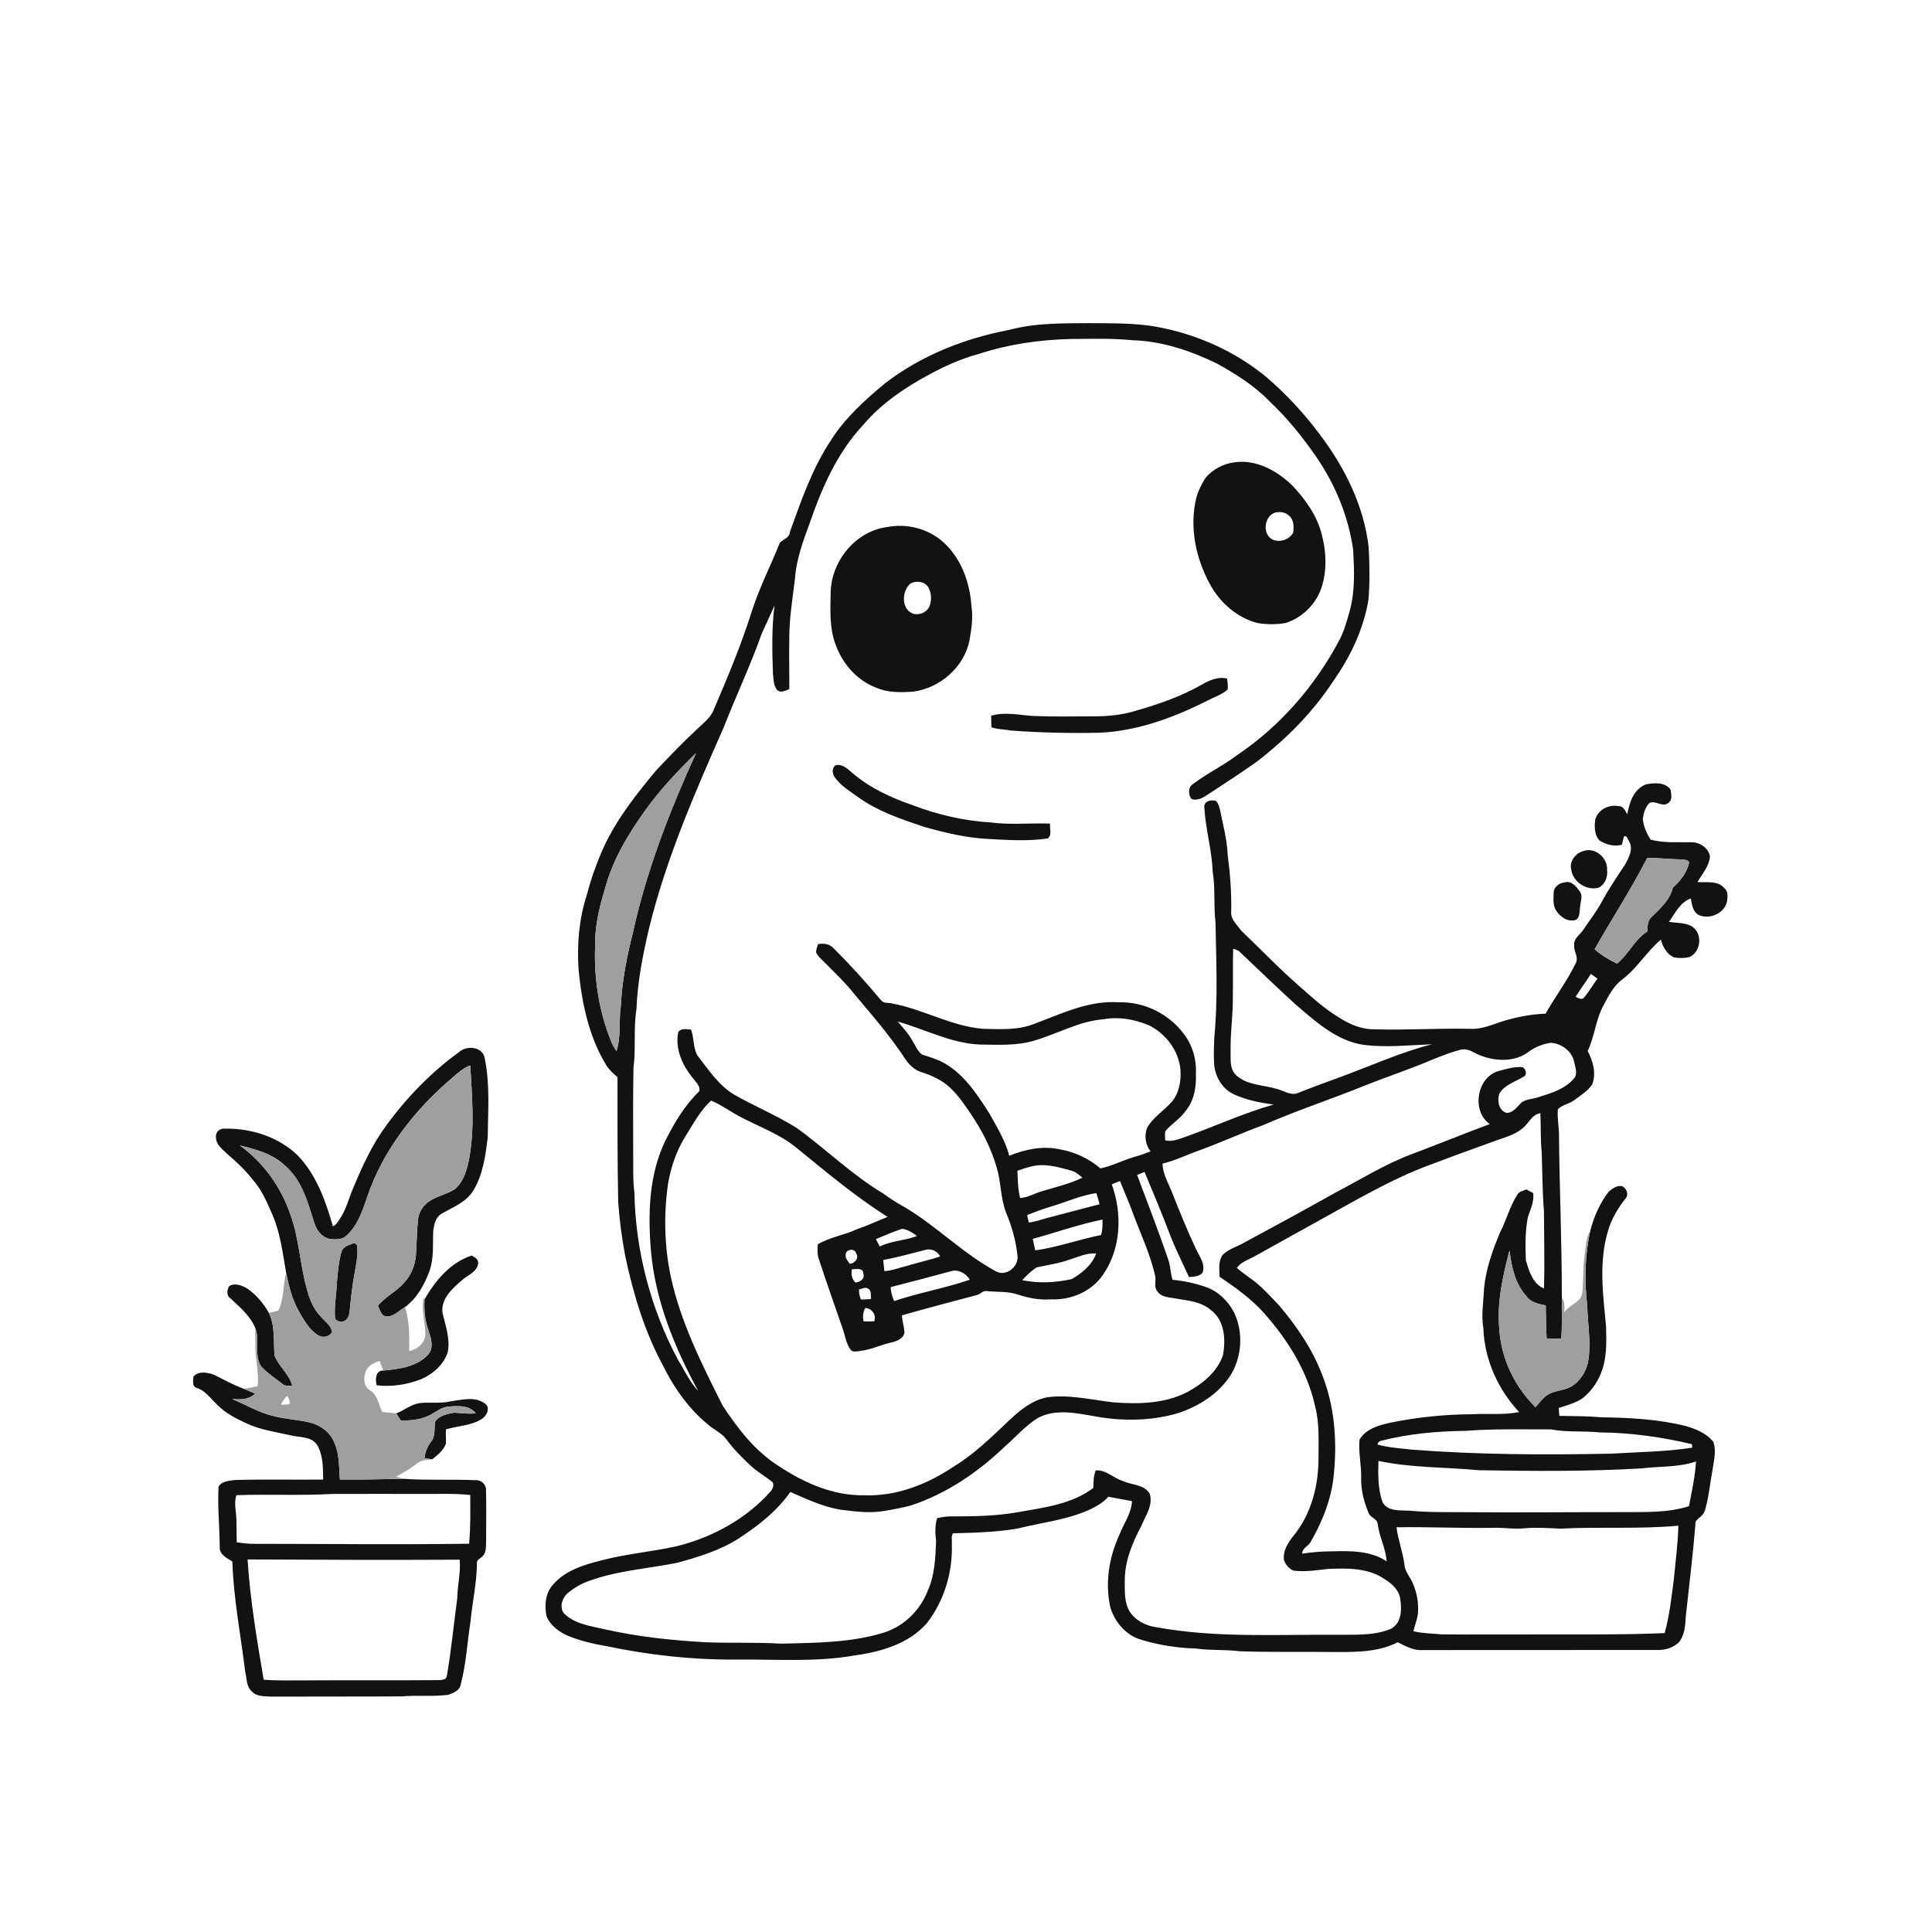 <svg xmlns="http://www.w3.org/2000/svg" width="1024pt" height="1024pt" viewBox="0 0 1024 1024" version="1.1">
<g id="#ffffffff">
<path fill="#ffffff" opacity="0" d=" M 0.00 0.00 L 1024.00 0.00 L 1024.00 1024.00 L 0.00 1024.00 L 0.00 0.00 M 534.89 174.85 C 511.26 179.33 488.25 188.40 469.12 203.15 C 458.38 212.02 447.86 221.56 440.36 233.43 C 430.51 248.28 424.67 265.26 418.67 281.90 C 418.53 284.99 415.28 285.76 413.39 287.53 C 408.57 299.56 402.67 311.16 398.62 323.51 C 393.00 341.47 385.72 358.85 378.30 376.13 C 376.66 380.56 372.70 383.28 369.45 386.45 C 361.86 393.51 354.67 401.01 347.57 408.56 C 337.31 420.92 327.21 433.69 320.32 448.30 C 316.47 456.69 313.35 465.40 311.02 474.33 C 306.89 487.09 305.75 500.67 306.66 514.01 C 308.37 531.33 311.96 548.98 321.03 564.07 C 322.57 566.80 324.96 568.87 327.28 570.92 C 327.27 592.95 327.22 614.99 327.65 637.02 C 328.33 646.71 329.62 656.35 331.42 665.89 C 335.65 685.84 341.60 705.63 351.32 723.64 C 357.56 736.28 366.02 748.06 377.30 756.66 C 380.01 758.59 383.09 760.16 385.03 762.97 C 388.85 768.10 393.38 772.65 398.06 777.01 C 401.58 780.25 405.84 782.55 409.49 785.63 C 410.36 787.19 409.56 789.20 408.45 790.45 C 395.51 805.09 377.60 814.81 358.77 819.51 C 345.52 822.45 331.93 823.57 318.79 827.03 C 309.44 829.36 299.51 832.39 293.02 839.97 C 289.05 844.46 288.50 850.91 289.67 856.56 C 291.75 861.79 296.70 865.25 301.75 867.31 C 308.17 869.83 314.94 871.39 321.73 872.55 C 344.82 877.40 368.41 879.87 392.00 879.60 C 412.01 879.48 432.18 880.95 452.01 877.58 C 466.28 875.65 481.50 871.55 491.30 860.26 C 500.54 848.33 505.09 832.99 504.48 817.96 C 504.70 816.23 503.99 814.12 505.14 812.68 C 516.61 812.41 528.11 812.06 539.44 810.15 C 552.31 806.89 565.81 805.60 577.97 799.93 C 581.44 798.24 584.87 796.27 587.43 793.31 C 591.61 794.05 595.78 794.90 599.98 795.63 C 599.66 802.14 595.60 807.50 593.33 813.40 C 587.80 825.39 585.56 839.12 588.55 852.09 C 590.93 859.81 596.80 866.76 604.75 869.07 C 614.20 871.97 624.09 873.46 633.97 873.76 C 641.60 874.86 649.35 874.21 657.00 875.19 C 673.66 875.79 690.33 875.40 707.00 875.59 C 718.40 875.66 730.41 875.76 740.83 870.44 C 744.93 872.44 749.20 874.90 753.94 874.57 C 795.25 874.53 836.57 874.58 877.89 874.51 C 882.11 874.74 886.46 873.50 889.65 870.68 C 892.94 866.86 893.25 861.53 893.50 856.73 C 895.31 839.99 897.42 823.26 898.69 806.48 C 900.14 804.44 902.82 803.32 903.55 800.79 C 905.67 794.01 906.21 786.87 907.53 779.92 C 908.24 774.78 909.89 769.25 908.09 764.20 C 904.54 759.68 898.85 757.40 893.49 755.82 C 878.96 752.21 863.91 751.40 848.99 751.21 C 841.51 750.55 833.99 750.57 826.48 750.44 C 826.38 749.04 826.26 747.66 826.16 746.28 C 830.31 744.86 834.67 743.74 838.42 741.39 C 842.74 738.05 846.18 733.54 848.27 728.49 C 851.75 720.47 851.50 711.51 851.24 702.96 C 849.64 686.24 847.31 668.91 852.25 652.51 C 854.00 646.18 857.47 640.52 861.46 635.37 C 863.49 633.35 862.20 629.78 859.81 628.70 C 857.13 628.10 854.60 629.95 852.67 631.59 C 847.98 637.57 844.92 644.68 842.96 651.98 C 840.47 656.16 840.49 661.17 839.80 665.85 C 838.94 672.16 839.29 678.55 838.69 684.89 C 838.30 690.41 831.63 691.42 829.08 695.65 C 829.32 692.93 829.42 690.05 827.80 687.71 C 827.86 658.45 826.50 629.24 826.28 600.00 C 826.03 596.01 825.36 592.03 825.68 588.02 C 827.90 585.51 831.59 585.19 834.23 583.20 C 837.66 580.69 841.48 578.34 843.91 574.79 C 846.16 568.90 844.34 562.43 841.50 557.07 C 845.21 549.31 845.74 540.42 849.89 532.84 C 852.62 527.81 855.24 522.40 860.03 518.99 C 867.83 513.02 872.86 504.32 880.29 498.01 C 881.35 501.89 883.43 505.89 887.38 507.46 C 889.99 507.92 892.73 507.89 895.33 507.29 C 901.35 504.84 902.52 495.45 897.42 491.50 C 893.73 488.76 888.87 489.38 884.58 488.58 C 887.84 484.09 890.58 478.07 896.17 476.23 C 896.78 479.52 897.21 483.60 900.73 485.13 C 906.36 487.38 913.94 484.06 915.33 477.91 C 915.70 475.52 916.09 472.66 914.07 470.88 C 910.64 466.58 904.50 467.86 899.70 467.51 C 902.22 463.18 905.81 459.21 906.32 454.01 C 905.59 449.20 900.60 446.25 896.03 446.41 C 888.96 446.31 881.77 446.86 874.88 445.04 C 872.74 441.72 871.07 437.97 870.73 434.01 C 871.21 430.93 871.97 427.54 874.48 425.45 C 877.81 424.27 881.30 428.08 884.28 425.52 C 886.60 424.09 885.74 420.75 885.44 418.50 C 882.54 414.47 876.86 414.89 872.55 415.69 C 865.93 418.12 863.60 425.30 862.48 431.62 C 861.42 429.80 860.46 427.11 857.91 427.29 C 852.69 426.22 847.16 429.07 845.53 434.22 C 845.00 437.95 845.03 442.36 847.62 445.37 C 851.05 447.66 855.61 448.89 859.66 447.70 C 860.01 446.23 860.33 444.75 860.74 443.29 C 862.38 442.67 862.64 444.72 863.34 445.73 C 865.89 449.79 863.38 454.48 861.35 458.17 C 857.07 464.68 852.67 471.13 848.96 477.99 C 846.11 483.33 842.29 488.04 838.97 493.08 C 837.29 495.65 833.84 497.52 834.39 501.04 C 833.97 504.22 836.81 507.25 835.26 510.33 C 830.76 519.80 824.31 528.14 819.20 537.27 C 811.45 537.51 803.81 539.07 796.41 541.30 C 790.78 543.15 785.10 545.70 779.04 545.30 C 762.16 544.93 745.29 546.07 728.41 545.55 C 721.44 545.63 714.83 542.74 709.14 538.92 C 701.58 534.36 695.07 528.33 688.49 522.51 C 677.81 513.22 668.05 502.94 657.81 493.19 C 655.63 490.09 652.08 487.19 652.57 483.02 C 652.77 472.96 651.99 462.94 650.69 452.98 C 650.40 445.18 648.31 437.64 646.81 430.03 C 646.35 428.09 645.96 425.95 644.46 424.52 C 641.95 423.64 637.75 424.71 638.32 428.06 C 638.98 439.47 642.33 450.59 642.76 462.04 C 644.25 470.97 643.16 480.05 644.25 489.01 C 644.61 509.33 645.57 529.74 643.59 550.00 C 643.44 554.68 643.21 559.36 643.52 564.04 C 644.01 570.42 647.55 576.64 653.28 579.68 C 660.12 582.94 667.60 584.46 675.07 585.43 C 658.73 590.07 643.26 597.27 627.27 602.93 C 624.15 604.02 620.91 605.18 617.58 604.44 C 617.51 602.82 617.33 601.18 617.65 599.58 C 620.75 595.70 625.32 593.23 628.18 589.11 C 632.93 583.58 634.14 576.06 633.85 569.00 C 634.25 561.41 631.96 553.73 627.26 547.74 C 619.33 537.22 606.19 530.84 593.01 531.25 C 577.29 530.09 562.82 537.21 548.49 542.54 C 539.79 546.14 530.16 545.49 520.96 545.29 C 504.20 543.93 489.37 534.92 472.99 531.89 C 470.94 531.31 468.32 532.03 466.90 530.07 C 459.04 520.65 450.79 511.53 442.10 502.90 C 439.97 500.35 436.69 499.81 433.58 500.40 C 433.15 501.89 432.39 503.37 432.62 504.97 C 433.88 507.40 436.12 509.07 437.98 511.02 C 442.93 516.07 448.11 520.91 452.49 526.49 C 461.95 537.78 471.71 548.91 479.79 561.27 C 481.91 564.47 484.86 567.28 488.64 568.36 C 493.40 569.86 498.03 571.96 501.97 575.08 C 506.93 579.20 510.58 584.58 514.20 589.86 C 520.24 598.73 525.27 608.37 528.25 618.71 C 530.64 626.59 530.25 635.10 533.28 642.82 C 536.36 650.20 538.60 658.03 539.32 666.01 C 539.66 671.63 533.24 676.63 528.05 673.94 C 510.44 664.48 496.39 649.78 479.20 639.65 C 475.42 637.57 471.75 635.29 468.31 632.69 C 451.68 622.81 437.83 609.09 422.22 597.80 C 411.56 591.11 399.86 586.32 388.95 580.09 C 380.75 575.07 375.40 566.83 369.64 559.39 C 367.26 555.24 367.99 550.10 366.24 545.69 C 363.92 545.62 361.12 544.76 359.49 546.99 C 357.67 555.99 361.74 564.83 367.40 571.61 C 368.85 573.61 371.40 575.68 370.58 578.45 C 362.92 585.80 357.41 595.13 352.66 604.55 C 343.91 622.65 343.36 643.36 345.02 663.02 C 347.33 689.35 357.55 714.25 370.07 737.25 C 365.52 732.47 362.85 726.30 359.36 720.77 C 344.83 693.55 336.80 662.84 336.25 631.99 C 335.32 625.03 335.73 618.00 335.61 611.00 C 335.57 596.00 335.47 580.99 335.76 565.99 C 337.11 555.66 335.66 545.15 337.34 534.87 C 337.91 520.21 340.75 505.74 344.14 491.50 C 353.19 454.77 368.37 419.98 383.61 385.48 C 390.08 368.84 397.78 352.69 403.73 335.85 C 406.08 330.91 408.22 325.88 410.51 320.91 C 408.97 332.87 409.27 344.98 409.67 357.02 C 410.00 359.85 409.97 363.01 411.66 365.45 C 413.41 367.60 416.30 366.08 418.35 365.25 C 418.40 356.50 418.16 347.75 418.34 339.00 C 418.24 328.22 420.04 317.55 421.34 306.88 C 422.00 296.49 425.74 286.66 429.26 276.96 C 435.67 258.41 443.80 239.89 457.37 225.38 C 466.97 214.00 479.48 205.49 492.51 198.50 C 500.88 194.01 509.58 190.02 518.80 187.60 C 534.34 182.46 550.68 180.14 567.00 179.68 C 578.01 179.62 589.05 179.20 600.02 180.32 C 615.83 180.75 631.09 185.88 645.18 192.79 C 655.23 198.34 665.08 204.60 673.08 212.91 C 682.57 221.84 690.74 232.08 698.10 242.81 C 707.96 257.34 714.76 274.05 717.21 291.46 C 717.80 302.21 718.28 313.23 715.40 323.72 C 713.97 328.71 712.64 333.78 710.33 338.46 C 697.41 363.17 678.58 384.91 655.37 400.46 C 648.07 406.00 639.70 409.88 632.46 415.48 C 629.65 417.05 629.65 421.23 631.55 423.50 C 635.49 424.80 638.82 421.87 641.94 419.96 C 649.98 414.70 658.03 409.44 665.88 403.89 C 681.67 391.79 695.95 377.42 706.85 360.71 C 715.83 347.93 722.72 333.43 725.30 317.94 C 726.09 308.65 725.93 299.29 725.42 289.99 C 722.90 268.12 712.77 247.80 699.62 230.40 C 691.31 219.20 681.75 208.92 671.18 199.83 C 654.52 186.08 634.20 177.09 613.00 173.20 C 601.12 171.09 589.01 171.41 577.00 171.27 C 562.92 171.36 548.59 171.17 534.89 174.85 M 654.34 245.04 C 648.45 245.73 642.95 248.68 639.06 253.13 C 637.00 256.23 635.37 259.64 634.23 263.17 C 630.22 278.80 633.61 295.64 641.29 309.61 C 646.55 319.38 655.58 327.37 666.42 330.20 C 671.37 331.06 676.52 331.06 681.47 330.20 C 689.55 327.60 696.33 321.34 699.66 313.53 C 703.42 304.09 703.16 293.40 700.66 283.68 C 698.25 273.43 691.90 264.70 684.80 257.17 C 676.74 249.47 665.82 243.36 654.34 245.04 M 470.36 279.34 C 453.52 281.38 440.59 297.38 440.27 314.02 C 440.09 323.43 439.53 333.24 443.09 342.17 C 446.77 352.14 454.47 360.77 464.52 364.54 C 470.65 367.20 477.49 367.03 484.02 366.59 C 498.16 364.70 511.01 353.65 513.83 339.47 C 514.93 333.39 515.83 327.13 514.86 320.97 C 514.01 308.47 509.31 295.69 499.80 287.20 C 491.88 280.21 480.70 277.30 470.36 279.34 M 636.86 362.93 C 626.14 369.05 614.43 373.13 602.62 376.52 C 595.02 378.99 586.98 379.73 579.03 379.67 C 568.33 379.72 557.63 379.93 546.95 379.44 C 539.80 378.89 532.38 377.27 525.35 379.33 C 525.34 381.37 525.40 383.42 525.50 385.46 C 528.67 386.66 532.11 386.47 535.39 387.16 C 551.22 388.37 567.10 388.69 582.98 388.36 C 603.14 387.41 622.43 380.23 640.27 371.18 C 643.73 369.35 647.63 368.16 650.62 365.56 C 650.99 363.60 650.60 361.61 650.40 359.66 C 645.56 358.48 640.96 360.56 636.86 362.93 M 442.22 411.64 C 445.28 416.27 450.20 419.15 454.60 422.35 C 465.18 430.03 477.72 434.21 490.00 438.32 C 500.85 441.36 511.93 444.04 523.22 444.63 C 533.90 445.21 544.75 445.98 555.37 444.39 C 557.67 442.60 556.29 439.06 556.51 436.52 C 546.02 436.12 535.46 437.32 525.01 435.91 C 511.02 435.08 497.20 431.87 484.11 426.91 C 472.65 422.96 461.34 417.88 452.07 409.92 C 449.49 407.77 446.69 404.79 442.98 405.54 C 440.92 406.81 441.02 409.80 442.22 411.64 M 839.27 451.07 C 835.15 452.13 831.76 456.37 832.75 460.72 C 833.54 467.40 841.01 472.41 847.48 470.42 C 850.81 468.64 852.24 464.61 851.78 461.00 C 852.22 454.77 845.36 448.80 839.27 451.07 M 829.26 467.70 C 826.46 467.96 823.54 470.08 823.49 473.08 C 823.42 476.20 822.96 479.65 824.67 482.45 C 826.87 485.99 831.08 488.98 835.38 487.49 C 837.57 485.99 837.06 483.04 837.46 480.77 C 837.61 478.01 839.13 475.05 837.35 472.52 C 835.51 469.93 832.87 466.58 829.26 467.70 M 243.50 557.47 C 228.57 568.29 215.52 581.69 204.68 596.60 C 197.12 606.85 191.85 618.48 187.00 630.19 C 184.74 635.52 183.39 641.30 180.04 646.12 C 179.11 647.62 178.16 649.25 176.45 649.98 C 172.59 636.47 167.66 622.60 157.70 612.30 C 147.49 602.47 132.96 597.92 118.98 598.20 C 116.33 597.89 113.94 600.39 114.51 603.02 C 114.51 606.82 117.98 609.16 120.41 611.58 C 125.25 615.73 129.95 620.07 133.85 625.15 C 138.72 630.49 141.50 637.24 144.38 643.76 C 148.61 653.56 149.86 664.26 151.66 674.69 C 149.89 681.22 150.60 688.34 147.57 694.54 C 145.97 695.25 144.22 695.49 142.52 695.86 C 139.68 690.85 135.84 686.25 131.08 682.97 C 128.29 681.37 124.60 679.78 121.57 681.61 C 120.25 683.47 119.92 686.53 121.97 688.03 C 127.03 692.70 132.56 697.33 135.29 703.85 C 135.26 706.89 135.35 709.95 135.36 713.00 C 135.19 720.26 137.40 727.39 136.52 734.67 C 134.11 735.34 131.63 735.77 129.14 736.05 C 123.71 734.07 118.66 731.28 113.52 728.70 C 110.11 727.41 105.26 726.47 102.56 729.58 C 102.39 731.61 101.67 734.93 104.30 735.64 C 108.85 737.02 111.47 741.14 114.79 744.23 C 119.34 748.99 125.31 752.01 131.25 754.68 C 138.40 757.94 146.27 758.96 153.86 760.74 C 158.68 761.94 164.95 761.15 168.06 765.84 C 171.33 771.29 171.17 778.04 171.30 784.20 C 155.65 784.39 140.00 783.97 124.36 784.44 C 121.39 784.85 117.36 785.05 115.84 788.05 C 115.22 798.68 116.45 809.31 116.45 819.94 C 116.23 823.99 120.26 825.81 123.16 827.63 C 123.77 847.29 127.61 866.67 129.98 886.16 C 130.88 889.65 130.49 893.97 133.49 896.50 C 136.10 899.44 140.43 898.98 143.99 899.25 C 166.99 899.14 190.00 899.27 213.00 899.12 C 221.17 898.38 229.42 899.32 237.57 898.31 C 240.21 897.34 243.60 896.09 244.15 892.95 C 247.06 882.11 247.60 870.82 249.34 859.76 C 250.34 849.25 252.73 838.89 252.79 828.31 C 252.70 826.79 254.32 826.19 255.22 825.30 C 257.88 823.43 257.51 819.83 257.64 816.99 C 257.67 807.97 257.81 798.94 257.61 789.93 C 257.80 786.90 255.09 784.31 252.09 784.53 C 239.45 783.96 226.78 784.69 214.15 783.81 C 212.72 783.45 211.30 783.09 209.89 782.72 C 213.63 780.59 217.46 778.59 220.80 775.83 C 223.06 773.75 226.25 773.87 229.11 773.46 C 231.96 771.13 235.17 768.67 236.39 765.05 C 236.42 762.56 236.22 760.09 236.34 757.61 C 242.59 755.68 249.58 755.72 255.23 752.17 C 257.94 750.64 260.12 746.13 257.08 743.94 C 251.77 739.91 244.77 741.97 238.76 742.76 C 233.38 744.03 227.83 743.03 222.40 743.68 C 217.82 744.35 214.25 747.51 210.03 749.12 C 207.53 748.83 205.03 748.57 202.53 748.38 C 200.69 744.42 200.16 739.40 196.14 736.92 C 192.63 734.94 192.57 730.21 193.86 726.87 C 195.12 723.78 198.21 722.24 201.21 721.33 C 201.83 723.02 202.48 724.71 203.14 726.41 C 198.91 726.34 198.88 731.23 199.64 734.24 C 207.61 735.17 215.73 733.89 223.19 731.00 C 229.51 728.26 235.27 723.26 237.36 716.52 C 238.65 709.55 236.18 702.72 234.57 696.03 C 233.45 688.65 239.59 683.03 244.67 678.69 C 247.61 675.87 252.58 674.45 253.38 669.97 C 253.96 667.71 251.65 666.32 249.98 665.45 C 238.71 669.15 230.79 678.71 225.01 688.63 L 224.64 687.70 C 223.06 694.14 225.33 700.59 225.46 707.04 C 225.41 711.80 221.23 715.22 216.87 716.14 C 216.99 708.30 217.07 700.33 214.67 692.78 C 220.99 688.07 225.04 680.86 227.66 673.55 C 230.15 666.60 229.25 659.15 229.66 651.94 C 230.16 648.71 231.02 644.89 234.18 643.24 C 240.13 639.73 247.29 637.15 250.96 630.87 C 256.01 622.50 257.32 612.52 258.49 602.99 C 258.64 589.01 259.79 574.77 256.92 561.00 C 255.92 554.77 247.72 553.91 243.50 557.47 Z" />
<path fill="#ffffff" opacity="0" d=" M 675.58 271.76 C 678.08 271.08 680.93 271.32 682.95 273.09 C 685.82 275.26 685.89 279.25 685.35 282.49 C 683.22 286.02 678.57 287.63 674.74 286.09 C 668.95 283.52 669.88 273.90 675.58 271.76 Z" />
<path fill="#ffffff" opacity="0" d=" M 482.47 309.37 C 485.49 307.51 490.73 308.17 492.28 311.81 C 493.79 314.81 493.83 318.49 492.55 321.57 C 491.08 324.66 487.27 326.18 484.02 325.29 C 477.58 323.03 477.87 313.29 482.47 309.37 Z" />
<path fill="#ffffff" opacity="0" d=" M 653.61 502.86 C 654.92 503.26 656.35 503.58 657.29 504.70 C 667.02 513.95 676.70 523.26 686.61 532.31 C 697.29 541.44 708.46 551.74 722.93 553.83 C 734.91 555.30 746.99 553.94 758.99 553.48 C 742.64 557.64 727.20 564.64 711.42 570.49 C 703.46 573.39 695.50 576.27 687.65 579.42 C 683.78 580.77 680.28 577.97 676.65 577.12 C 669.46 574.97 660.97 575.23 655.16 569.86 C 651.39 566.27 652.42 560.68 652.24 556.00 C 652.12 546.64 653.62 537.36 653.43 528.00 C 653.60 519.61 653.34 511.23 653.61 502.86 Z" />
<path fill="#ffffff" opacity="0" d=" M 835.11 528.31 C 837.68 524.18 840.62 520.30 843.20 516.18 C 844.38 517.01 845.56 517.87 846.74 518.72 C 844.17 521.93 842.30 525.65 839.54 528.71 C 838.43 530.27 836.36 528.86 835.11 528.31 Z" />
<path fill="#ffffff" opacity="0" d=" M 548.27 551.52 C 560.54 547.94 571.96 541.22 584.92 540.23 C 592.98 538.74 601.23 540.25 608.72 543.34 C 617.86 547.73 624.74 556.78 625.66 566.98 C 626.10 572.93 624.98 579.33 621.05 584.03 C 616.81 588.76 611.07 592.23 607.93 597.88 C 606.45 602.00 607.05 606.82 609.85 610.25 C 607.01 611.35 604.14 612.38 601.21 613.19 C 595.13 614.95 589.44 618.02 583.22 619.28 C 577.22 614.09 569.79 610.61 561.98 609.23 C 552.88 607.14 543.43 609.11 534.93 612.58 C 532.89 604.62 528.46 597.58 524.58 590.43 C 518.10 580.32 511.24 569.63 500.55 563.51 C 496.86 561.42 492.77 560.23 488.75 558.97 C 486.45 557.34 485.40 554.53 483.92 552.22 C 481.87 548.17 478.72 544.87 475.80 541.45 C 490.18 545.48 503.78 552.84 518.94 553.61 C 528.73 553.72 538.77 554.41 548.27 551.52 Z" />
<path fill="#ffffff" opacity="0" d=" M 810.30 557.40 C 813.73 554.90 817.77 553.29 821.97 552.70 C 827.63 553.03 833.23 557.16 834.36 562.88 C 834.98 565.87 836.44 569.40 833.97 571.97 C 829.19 577.31 822.00 579.46 815.38 581.53 C 812.03 582.69 807.82 582.39 805.43 585.42 C 803.44 587.36 801.37 590.19 798.24 589.79 C 794.25 588.28 793.49 583.27 794.67 579.63 C 797.55 574.84 803.17 573.41 807.61 570.62 C 809.67 569.57 808.64 566.62 807.05 565.61 C 802.60 565.21 798.25 566.61 794.00 567.74 C 782.63 571.19 779.86 589.11 789.64 595.78 C 775.70 600.95 761.92 606.59 748.00 611.81 C 733.96 617.10 721.21 625.10 707.95 632.03 C 691.88 641.06 675.69 649.88 659.46 658.61 C 655.71 660.81 651.25 661.93 648.10 665.05 C 645.57 668.36 646.32 672.80 646.39 676.69 C 654.81 682.40 663.17 688.37 670.01 696.01 C 682.49 710.10 692.92 726.65 697.00 745.24 C 699.43 754.28 698.80 763.73 698.84 772.99 C 698.84 787.45 694.99 802.33 685.80 813.74 C 682.81 817.48 679.79 821.92 680.55 826.97 C 681.40 829.25 683.16 831.41 685.41 832.42 C 691.59 833.29 697.82 832.22 703.96 831.56 C 714.12 831.11 725.30 830.97 734.00 837.04 C 737.94 839.48 741.82 843.07 742.21 847.97 C 743.12 853.58 742.65 860.84 736.74 863.53 C 727.32 867.21 716.92 866.30 707.00 866.47 C 675.65 866.28 643.97 868.17 612.97 862.46 C 607.40 861.79 601.81 858.92 598.74 854.13 C 595.83 849.29 596.17 843.44 596.16 838.02 C 596.05 827.65 600.12 817.79 604.92 808.78 C 607.13 803.30 611.35 797.85 609.34 791.61 C 606.31 786.61 599.66 787.20 594.94 784.87 C 590.05 783.36 586.19 778.93 580.77 779.34 C 579.58 782.30 579.57 785.50 579.48 788.65 C 568.06 797.28 553.39 799.04 539.71 801.46 C 528.25 803.52 516.60 803.71 504.99 803.72 C 502.18 803.63 499.41 804.05 496.69 804.63 C 495.47 808.66 495.66 812.87 496.15 817.00 C 495.76 825.78 495.48 834.87 491.76 843.01 C 487.80 853.43 479.15 861.94 468.48 865.32 C 450.87 870.74 432.24 870.70 414.00 871.18 C 400.61 870.32 387.18 870.99 373.78 870.42 C 355.97 869.41 338.15 867.54 320.73 863.59 C 313.17 861.85 304.74 860.84 298.93 855.15 C 296.40 851.98 297.87 847.18 300.64 844.63 C 303.97 841.81 307.75 839.47 311.90 838.05 C 327.08 832.40 343.41 831.46 359.17 828.27 C 370.32 825.17 381.59 821.75 391.43 815.48 C 401.79 808.74 411.77 800.98 418.91 790.76 C 427.69 794.63 436.54 798.82 446.12 800.25 C 453.71 801.20 461.47 802.15 469.08 800.78 C 473.71 799.99 478.34 799.11 482.89 797.90 C 501.70 791.68 518.42 780.29 532.64 766.64 C 538.55 761.54 543.65 755.38 550.43 751.37 C 559.61 746.68 570.12 748.92 579.76 750.58 C 594.66 753.36 610.27 753.25 624.84 748.85 C 635.61 745.21 645.81 738.75 652.10 729.09 C 658.26 719.28 659.09 706.32 654.18 695.83 C 651.11 689.84 646.04 684.71 639.66 682.34 C 633.81 680.22 627.67 678.93 621.49 678.31 C 620.35 674.93 620.44 671.29 619.31 667.92 C 614.12 652.73 608.33 637.78 602.70 622.76 C 604.00 622.20 605.31 621.65 606.63 621.13 C 611.25 632.19 615.87 643.26 620.14 654.47 C 623.06 662.13 626.82 669.40 630.18 676.86 C 632.72 676.64 635.72 676.71 637.43 674.46 C 638.97 669.91 635.77 665.99 633.95 662.12 C 629.15 651.96 624.97 641.52 620.84 631.08 C 618.92 626.44 616.25 621.89 616.17 616.74 C 623.14 615.06 629.58 611.81 636.33 609.48 C 647.46 605.41 658.23 600.44 669.37 596.39 C 687.06 588.69 705.39 582.63 723.28 575.42 C 735.53 570.52 748.09 566.41 760.21 561.20 C 764.83 559.40 769.45 557.55 774.26 556.34 C 778.34 555.31 781.70 558.50 785.36 559.69 C 793.37 562.62 803.28 562.86 810.30 557.40 Z" />
<path fill="#ffffff" opacity="0" d=" M 362.95 602.81 C 367.24 596.08 370.94 588.80 376.90 583.33 C 382.78 585.79 387.85 589.76 393.57 592.56 C 403.12 597.51 413.44 601.27 421.88 608.13 C 437.63 620.96 453.23 634.08 470.41 644.98 C 465.01 647.13 459.75 649.65 454.23 651.50 C 447.49 654.70 439.89 655.65 433.44 659.53 C 433.25 662.13 433.16 664.81 434.00 667.32 C 437.99 679.49 442.23 691.58 446.44 703.67 C 447.91 707.52 448.32 711.86 450.74 715.29 C 452.03 716.96 454.25 716.18 456.02 716.03 C 461.80 715.34 467.07 712.67 472.73 711.47 C 475.58 710.76 479.10 709.37 479.40 705.98 C 479.12 703.02 478.20 700.15 478.02 697.17 C 491.19 693.39 504.44 689.92 517.70 686.42 C 519.59 685.98 520.94 683.96 523.02 684.30 C 528.65 684.90 534.47 684.31 539.89 686.26 C 545.40 688.07 551.18 689.14 556.99 688.68 C 567.57 689.19 578.66 684.55 584.64 675.60 C 594.22 661.80 594.91 643.23 589.27 627.77 C 590.67 627.06 592.13 626.45 593.64 626.02 C 595.62 631.03 597.81 635.95 599.73 640.99 C 604.00 652.96 609.77 664.50 612.42 676.98 C 612.54 679.48 611.62 682.45 613.49 684.53 C 615.60 687.61 619.69 687.57 622.99 688.22 C 629.44 689.34 636.54 689.78 641.71 694.30 C 649.14 699.68 649.77 710.06 648.17 718.35 C 645.16 727.17 637.43 733.35 629.53 737.70 C 617.44 744.05 603.36 744.28 590.05 743.27 C 578.43 741.92 566.79 739.02 555.04 740.58 C 547.08 742.11 540.58 747.42 534.85 752.84 C 525.61 761.64 516.40 770.66 505.44 777.34 C 491.50 786.71 475.03 793.21 458.01 792.53 C 441.67 792.82 426.18 785.96 412.81 777.08 C 400.28 769.21 391.09 757.25 383.05 745.06 C 371.91 722.95 360.60 700.49 355.41 676.09 C 352.12 660.19 351.78 643.73 354.03 627.67 C 355.50 618.93 358.34 610.41 362.95 602.81 Z" />
<path fill="#ffffff" opacity="0" d=" M 806.99 598.04 C 810.25 595.44 811.90 590.72 816.44 589.99 C 816.70 597.00 816.48 604.03 817.16 611.02 C 817.50 621.35 817.48 631.70 818.33 642.00 C 818.36 655.63 818.73 669.28 818.36 682.91 C 812.37 680.52 810.40 673.61 808.75 667.98 C 808.40 660.42 808.37 652.76 809.76 645.29 C 811.10 641.07 813.23 636.94 812.62 632.37 C 811.39 631.71 810.17 631.06 808.97 630.41 C 807.35 631.21 805.17 631.40 804.27 633.16 C 800.25 639.34 798.46 646.57 795.12 653.08 C 791.11 662.61 787.58 672.49 786.58 682.85 C 786.32 689.90 784.97 696.96 786.22 704.00 C 786.77 720.52 793.95 736.39 805.16 748.42 C 797.01 750.07 788.67 749.11 780.43 749.57 C 765.97 749.64 751.53 751.10 737.36 753.96 C 731.19 755.27 724.01 757.21 720.58 762.99 C 719.94 769.66 721.54 776.32 721.45 783.02 C 721.23 789.40 722.85 795.72 725.24 801.60 C 726.04 804.45 730.12 804.78 730.24 807.96 C 731.11 814.66 734.53 820.73 734.92 827.51 C 726.37 821.86 715.84 821.95 706.00 822.24 C 700.70 822.22 695.42 822.69 690.18 823.46 C 690.22 820.62 693.13 819.65 694.49 817.56 C 701.00 806.37 705.89 794.01 707.00 781.02 C 708.75 763.29 707.29 744.90 700.61 728.25 C 695.46 714.85 687.24 702.89 678.02 691.99 C 673.15 686.85 668.41 681.48 662.57 677.41 C 660.14 675.69 657.76 673.92 655.52 671.97 C 657.98 668.64 662.15 667.59 665.55 665.54 C 683.92 655.27 702.39 645.17 720.76 634.90 C 731.97 628.89 743.26 622.99 755.15 618.43 C 767.56 613.71 780.02 609.15 792.52 604.67 C 797.49 602.86 802.85 601.52 806.99 598.04 Z" />
<path fill="#ffffff" opacity="0" d=" M 539.26 620.52 C 542.75 619.31 546.29 618.07 549.98 617.64 C 556.06 617.09 562.01 618.90 567.81 620.46 C 570.14 621.02 571.87 622.76 573.73 624.16 C 566.89 627.53 559.41 629.17 552.18 631.42 C 548.30 632.49 544.77 634.75 540.68 634.98 C 539.52 630.24 539.42 625.37 539.26 620.52 Z" />
<path fill="#ffffff" opacity="0" d=" M 557.30 639.43 C 565.22 637.05 572.85 633.59 581.08 632.35 C 581.72 634.30 582.30 636.28 582.78 638.29 C 573.33 640.75 563.87 643.19 554.44 645.71 C 551.41 646.58 548.42 647.67 545.27 647.95 C 544.97 646.63 544.69 645.32 544.41 644.02 C 548.64 642.30 552.92 640.72 557.30 639.43 Z" />
<path fill="#ffffff" opacity="0" d=" M 547.37 656.64 C 559.70 653.26 571.80 648.96 584.34 646.38 C 584.44 649.12 584.33 651.89 583.65 654.57 C 571.92 656.92 560.58 661.06 548.72 662.74 C 548.29 660.69 547.82 658.66 547.37 656.64 Z" />
<path fill="#ffffff" opacity="0" d=" M 464.27 656.75 C 468.85 654.85 473.40 652.83 478.12 651.30 C 481.09 651.64 483.72 653.32 486.02 655.14 C 479.58 657.57 472.51 657.60 466.27 660.68 C 465.61 659.36 464.95 658.05 464.27 656.75 Z" />
<path fill="#ffffff" opacity="0" d=" M 468.12 667.83 C 475.60 666.45 482.92 664.38 490.28 662.51 C 493.40 661.52 496.83 663.02 498.27 665.94 C 492.55 667.90 486.62 669.12 480.84 670.90 C 476.81 671.86 472.90 673.47 468.73 673.72 C 468.51 671.75 468.29 669.79 468.12 667.83 Z" />
<path fill="#ffffff" opacity="0" d=" M 448.23 665.24 C 447.89 662.15 453.11 661.25 453.76 664.35 C 455.47 666.80 453.03 669.69 450.41 669.84 C 449.48 668.42 448.00 667.08 448.23 665.24 Z" />
<path fill="#ffffff" opacity="0" d=" M 566.75 667.67 C 571.40 666.28 575.99 663.89 580.99 664.44 C 578.73 670.55 573.50 674.80 568.04 677.94 C 559.46 679.86 550.41 680.32 541.77 678.52 C 544.12 676.07 546.54 673.56 549.42 671.75 C 555.21 670.46 561.13 669.66 566.75 667.67 Z" />
<path fill="#ffffff" opacity="0" d=" M 451.51 672.77 C 453.70 672.64 457.73 671.80 457.62 675.21 C 458.42 677.97 455.76 679.52 453.42 679.77 C 451.44 677.92 451.03 675.33 451.51 672.77 Z" />
<path fill="#ffffff" opacity="0" d=" M 503.68 673.88 C 507.52 672.43 512.14 674.87 513.99 678.27 C 500.85 682.83 487.06 685.15 473.89 689.60 C 472.94 687.22 472.11 684.78 472.09 682.20 C 482.64 679.50 493.16 676.70 503.68 673.88 Z" />
<path fill="#ffffff" opacity="0" d=" M 455.28 683.44 C 456.80 683.16 458.60 681.94 460.06 682.98 C 462.06 684.04 461.43 686.64 461.67 688.51 C 459.90 688.66 458.12 688.76 456.36 688.79 C 455.52 687.12 455.29 685.27 455.28 683.44 Z" />
<path fill="#ffffff" opacity="0" d=" M 458.64 693.23 C 462.17 693.49 464.61 696.92 463.35 700.32 C 461.47 700.43 459.59 700.46 457.72 700.36 C 457.15 697.91 457.40 695.43 458.64 693.23 Z" />
<path fill="#ffffff" opacity="0" d=" M 149.02 744.62 C 149.57 742.75 150.76 741.23 152.12 739.89 C 153.39 741.02 153.60 742.63 153.50 744.25 C 152.01 744.36 150.51 744.49 149.02 744.62 Z" />
<path fill="#ffffff" opacity="0" d=" M 731.91 763.68 C 746.61 759.87 761.80 758.56 776.96 758.37 C 791.95 757.22 807.02 757.66 822.05 757.60 C 830.60 759.27 839.36 758.30 848.00 759.21 C 864.41 759.35 880.77 761.67 896.73 765.44 C 896.78 765.91 896.88 766.84 896.94 767.30 C 882.86 769.49 868.59 769.55 854.40 770.46 C 819.02 771.18 783.56 771.07 748.27 768.33 C 742.19 767.58 736.01 767.35 730.10 765.62 C 730.32 764.57 730.92 763.92 731.91 763.68 Z" />
<path fill="#ffffff" opacity="0" d=" M 730.60 774.31 C 748.16 778.05 766.19 777.57 784.00 779.26 C 812.66 779.72 841.36 779.97 869.99 778.28 C 879.62 777.09 889.62 777.81 898.92 774.60 C 898.45 782.61 896.69 790.46 895.18 798.32 C 883.50 802.06 871.09 801.31 859.00 801.46 C 832.33 801.43 805.67 801.73 779.00 801.50 C 768.33 801.39 757.63 801.70 747.00 800.69 C 742.08 800.39 735.58 801.31 732.77 796.17 C 730.29 789.18 730.42 781.62 730.60 774.31 Z" />
<path fill="#ffffff" opacity="0" d=" M 125.31 792.48 C 142.20 791.88 159.12 792.79 176.00 791.82 C 192.00 791.82 208.00 791.75 224.00 791.81 C 232.41 791.90 240.85 791.47 249.23 792.36 C 249.28 800.98 249.46 809.62 248.62 818.21 C 210.76 818.72 172.87 818.27 135.00 818.26 C 131.80 818.36 128.63 817.88 125.47 817.44 C 125.39 813.62 125.34 809.80 125.31 805.99 C 125.34 801.48 123.80 796.89 125.31 792.48 Z" />
<path fill="#ffffff" opacity="0" d=" M 740.18 809.49 C 757.11 809.22 774.06 810.03 791.00 809.80 C 796.67 809.52 802.33 810.63 808.00 810.03 C 814.32 809.45 820.67 809.92 827.00 810.21 C 847.83 809.12 868.77 810.59 889.57 808.64 C 889.36 818.03 888.06 827.35 887.22 836.69 C 885.96 846.37 884.91 856.15 882.31 865.58 C 859.23 866.59 836.11 866.16 813.00 866.29 C 796.66 866.24 780.32 866.42 763.98 866.25 C 759.04 865.76 754.01 865.78 749.16 864.58 C 750.01 860.73 751.79 857.02 751.62 853.01 C 751.75 848.24 750.69 843.50 748.81 839.14 C 747.43 835.76 744.56 832.99 744.39 829.18 C 743.49 822.50 741.01 816.16 740.18 809.49 Z" />
<path fill="#ffffff" opacity="0" d=" M 131.22 826.54 C 168.71 826.73 206.19 826.87 243.67 826.67 C 244.22 833.58 242.46 840.35 242.34 847.23 C 240.50 860.87 239.19 874.60 236.87 888.17 C 236.41 890.96 233.10 890.35 231.05 890.50 C 208.37 890.70 185.68 890.50 163.00 890.63 C 155.25 890.55 147.48 890.92 139.75 890.27 C 136.17 869.15 132.58 847.94 131.22 826.54 Z" />
</g>
<g id="#121212ff">
<path fill="#121212" opacity="1.00" d=" M 534.89 174.85 C 548.59 171.17 562.92 171.36 577.00 171.27 C 589.01 171.41 601.12 171.09 613.00 173.20 C 634.20 177.09 654.52 186.08 671.18 199.83 C 681.75 208.92 691.31 219.20 699.62 230.40 C 712.77 247.80 722.90 268.12 725.42 289.99 C 725.93 299.29 726.09 308.65 725.30 317.94 C 722.72 333.43 715.83 347.93 706.85 360.71 C 695.95 377.42 681.67 391.79 665.88 403.89 C 658.03 409.44 649.98 414.70 641.94 419.96 C 638.82 421.87 635.49 424.80 631.55 423.50 C 629.65 421.23 629.65 417.05 632.46 415.48 C 639.70 409.88 648.07 406.00 655.37 400.46 C 678.58 384.91 697.41 363.17 710.33 338.46 C 712.64 333.78 713.97 328.71 715.40 323.72 C 718.28 313.23 717.80 302.21 717.21 291.46 C 714.76 274.05 707.96 257.34 698.10 242.81 C 690.74 232.08 682.57 221.84 673.08 212.91 C 665.08 204.60 655.23 198.34 645.18 192.79 C 631.09 185.88 615.83 180.75 600.02 180.32 C 589.05 179.20 578.01 179.62 567.00 179.68 C 550.68 180.14 534.34 182.46 518.80 187.60 C 509.58 190.02 500.88 194.01 492.51 198.50 C 479.48 205.49 466.97 214.00 457.37 225.38 C 443.80 239.89 435.67 258.41 429.26 276.96 C 425.74 286.66 422.00 296.49 421.34 306.88 C 420.04 317.55 418.24 328.22 418.34 339.00 C 418.16 347.75 418.40 356.50 418.35 365.25 C 416.30 366.08 413.41 367.60 411.66 365.45 C 409.97 363.01 410.00 359.85 409.67 357.02 C 409.27 344.98 408.97 332.87 410.51 320.91 C 408.22 325.88 406.08 330.91 403.73 335.85 C 397.78 352.69 390.08 368.84 383.61 385.48 C 368.37 419.98 353.19 454.77 344.14 491.50 C 340.75 505.74 337.91 520.21 337.34 534.87 C 335.66 545.15 337.11 555.66 335.76 565.99 C 335.47 580.99 335.57 596.00 335.61 611.00 C 335.73 618.00 335.32 625.03 336.25 631.99 C 336.80 662.84 344.83 693.55 359.36 720.77 C 362.85 726.30 365.52 732.47 370.07 737.25 C 357.55 714.25 347.33 689.35 345.02 663.02 C 343.36 643.36 343.91 622.65 352.66 604.55 C 357.41 595.13 362.92 585.80 370.58 578.45 C 371.40 575.68 368.85 573.61 367.40 571.61 C 361.74 564.83 357.67 555.99 359.49 546.99 C 361.12 544.76 363.92 545.62 366.24 545.69 C 367.99 550.10 367.26 555.24 369.64 559.39 C 375.40 566.83 380.75 575.07 388.95 580.09 C 399.86 586.32 411.56 591.11 422.22 597.80 C 437.83 609.09 451.68 622.81 468.31 632.69 C 471.75 635.29 475.42 637.57 479.20 639.65 C 496.39 649.78 510.44 664.48 528.05 673.94 C 533.24 676.63 539.66 671.63 539.32 666.01 C 538.60 658.03 536.36 650.20 533.28 642.82 C 530.25 635.10 530.64 626.59 528.25 618.71 C 525.27 608.37 520.24 598.73 514.20 589.86 C 510.58 584.58 506.93 579.20 501.97 575.08 C 498.03 571.96 493.40 569.86 488.64 568.36 C 484.86 567.28 481.91 564.47 479.79 561.27 C 471.71 548.91 461.95 537.78 452.49 526.49 C 448.11 520.91 442.93 516.07 437.98 511.02 C 436.12 509.07 433.88 507.40 432.62 504.97 C 432.39 503.37 433.15 501.89 433.58 500.40 C 436.69 499.81 439.97 500.35 442.10 502.90 C 450.79 511.53 459.04 520.65 466.90 530.07 C 468.32 532.03 470.94 531.31 472.99 531.89 C 489.37 534.92 504.20 543.93 520.96 545.29 C 530.16 545.49 539.79 546.14 548.49 542.54 C 562.82 537.21 577.29 530.09 593.01 531.25 C 606.19 530.84 619.33 537.22 627.26 547.74 C 631.96 553.73 634.25 561.41 633.85 569.00 C 634.14 576.06 632.93 583.58 628.18 589.11 C 625.32 593.23 620.75 595.70 617.65 599.58 C 617.33 601.18 617.51 602.82 617.58 604.44 C 620.91 605.18 624.15 604.02 627.27 602.93 C 643.26 597.27 658.73 590.07 675.07 585.43 C 667.60 584.46 660.12 582.94 653.28 579.68 C 647.55 576.64 644.01 570.42 643.52 564.04 C 643.21 559.36 643.44 554.68 643.59 550.00 C 645.57 529.74 644.61 509.33 644.25 489.01 C 643.16 480.05 644.25 470.97 642.76 462.04 C 642.33 450.59 638.98 439.47 638.32 428.06 C 637.75 424.71 641.95 423.64 644.46 424.52 C 645.96 425.95 646.35 428.09 646.81 430.03 C 648.31 437.64 650.40 445.18 650.69 452.98 C 651.99 462.94 652.77 472.96 652.57 483.02 C 652.08 487.19 655.63 490.09 657.81 493.19 C 668.05 502.94 677.81 513.22 688.49 522.51 C 695.07 528.33 701.58 534.36 709.14 538.92 C 714.83 542.74 721.44 545.63 728.41 545.55 C 745.29 546.07 762.16 544.93 779.04 545.30 C 785.10 545.70 790.78 543.15 796.41 541.30 C 803.81 539.07 811.45 537.51 819.20 537.27 C 824.31 528.14 830.76 519.80 835.26 510.33 C 836.81 507.25 833.97 504.22 834.39 501.04 C 833.84 497.52 837.29 495.65 838.97 493.08 C 842.29 488.04 846.11 483.33 848.96 477.99 C 852.67 471.13 857.07 464.68 861.35 458.17 C 863.38 454.48 865.89 449.79 863.34 445.73 C 862.64 444.72 862.38 442.67 860.74 443.29 C 860.33 444.75 860.01 446.23 859.66 447.70 C 855.61 448.89 851.05 447.66 847.62 445.37 C 845.03 442.36 845.00 437.95 845.53 434.22 C 847.16 429.07 852.69 426.22 857.91 427.29 C 860.46 427.11 861.42 429.80 862.48 431.62 C 863.60 425.30 865.93 418.12 872.55 415.69 C 876.86 414.89 882.54 414.47 885.44 418.50 C 885.74 420.75 886.60 424.09 884.28 425.52 C 881.30 428.08 877.81 424.27 874.48 425.45 C 871.97 427.54 871.21 430.93 870.73 434.01 C 871.07 437.97 872.74 441.72 874.88 445.04 C 881.77 446.86 888.96 446.31 896.03 446.41 C 900.60 446.25 905.59 449.20 906.32 454.01 C 905.81 459.21 902.22 463.18 899.70 467.51 C 904.50 467.86 910.64 466.58 914.07 470.88 C 916.09 472.66 915.70 475.52 915.33 477.91 C 913.94 484.06 906.36 487.38 900.73 485.13 C 897.21 483.60 896.78 479.52 896.17 476.23 C 890.58 478.07 887.84 484.09 884.58 488.58 C 888.87 489.38 893.73 488.76 897.42 491.50 C 902.52 495.45 901.35 504.84 895.33 507.29 C 892.73 507.89 889.99 507.92 887.38 507.46 C 883.43 505.89 881.35 501.89 880.29 498.01 C 872.86 504.32 867.83 513.02 860.03 518.99 C 855.24 522.40 852.62 527.81 849.89 532.84 C 845.74 540.42 845.21 549.31 841.50 557.07 C 844.34 562.43 846.16 568.90 843.91 574.79 C 841.48 578.34 837.66 580.69 834.23 583.20 C 831.59 585.19 827.90 585.51 825.68 588.02 C 825.36 592.03 826.03 596.01 826.28 600.00 C 826.50 629.24 827.86 658.45 827.80 687.71 C 827.65 694.97 828.09 702.24 827.50 709.49 C 824.91 709.49 822.33 709.46 819.75 709.41 C 819.40 703.58 819.40 697.75 819.29 691.92 C 815.55 691.13 811.35 690.38 809.03 686.98 C 802.97 680.36 801.13 671.36 800.07 662.75 C 796.55 676.19 793.39 690.01 794.63 704.00 C 795.48 719.71 802.68 734.86 813.85 745.84 C 816.03 743.41 817.93 740.57 820.84 738.92 C 824.81 736.81 829.65 736.99 833.45 734.48 C 838.26 731.24 841.30 725.76 842.00 720.05 C 843.23 710.71 841.46 701.35 841.27 692.01 C 839.70 678.67 840.01 665.10 842.96 651.98 C 844.92 644.68 847.98 637.57 852.67 631.59 C 854.60 629.95 857.13 628.10 859.81 628.70 C 862.20 629.78 863.49 633.35 861.46 635.37 C 857.47 640.52 854.00 646.18 852.25 652.51 C 847.31 668.91 849.64 686.24 851.24 702.96 C 851.50 711.51 851.75 720.47 848.27 728.49 C 846.18 733.54 842.74 738.05 838.42 741.39 C 834.67 743.74 830.31 744.86 826.16 746.28 C 826.26 747.66 826.38 749.04 826.48 750.44 C 833.99 750.57 841.51 750.55 848.99 751.21 C 863.91 751.40 878.96 752.21 893.49 755.82 C 898.85 757.40 904.54 759.68 908.09 764.20 C 909.89 769.25 908.24 774.78 907.53 779.92 C 906.21 786.87 905.67 794.01 903.55 800.79 C 902.82 803.32 900.14 804.44 898.69 806.48 C 897.42 823.26 895.31 839.99 893.50 856.73 C 893.25 861.53 892.94 866.86 889.65 870.68 C 886.46 873.50 882.11 874.74 877.89 874.51 C 836.57 874.58 795.25 874.53 753.94 874.57 C 749.20 874.90 744.93 872.44 740.83 870.44 C 730.41 875.76 718.40 875.66 707.00 875.59 C 690.33 875.40 673.66 875.79 657.00 875.19 C 649.35 874.21 641.60 874.86 633.97 873.76 C 624.09 873.46 614.20 871.97 604.75 869.07 C 596.80 866.76 590.93 859.81 588.55 852.09 C 585.56 839.12 587.80 825.39 593.33 813.40 C 595.60 807.50 599.66 802.14 599.98 795.63 C 595.78 794.90 591.61 794.05 587.43 793.31 C 584.87 796.27 581.44 798.24 577.97 799.93 C 565.81 805.60 552.31 806.89 539.44 810.15 C 528.11 812.06 516.61 812.41 505.14 812.68 C 503.99 814.12 504.70 816.23 504.48 817.96 C 505.09 832.99 500.54 848.33 491.30 860.26 C 481.50 871.55 466.28 875.65 452.01 877.58 C 432.18 880.95 412.01 879.48 392.00 879.60 C 368.41 879.87 344.82 877.40 321.73 872.55 C 314.94 871.39 308.17 869.83 301.75 867.31 C 296.70 865.25 291.75 861.79 289.67 856.56 C 288.50 850.91 289.05 844.46 293.02 839.97 C 299.51 832.39 309.44 829.36 318.79 827.03 C 331.93 823.57 345.52 822.45 358.77 819.51 C 377.60 814.81 395.51 805.09 408.45 790.45 C 409.56 789.20 410.36 787.19 409.49 785.63 C 405.84 782.55 401.58 780.25 398.06 777.01 C 393.38 772.65 388.85 768.10 385.03 762.97 C 383.09 760.16 380.01 758.59 377.30 756.66 C 366.02 748.06 357.56 736.28 351.32 723.64 C 341.60 705.63 335.65 685.84 331.42 665.89 C 329.62 656.35 328.33 646.71 327.65 637.02 C 327.22 614.99 327.27 592.95 327.28 570.92 C 324.96 568.87 322.57 566.80 321.03 564.07 C 311.96 548.98 308.37 531.33 306.66 514.01 C 305.75 500.67 306.89 487.09 311.02 474.33 C 313.35 465.40 316.47 456.69 320.32 448.30 C 327.21 433.69 337.31 420.92 347.57 408.56 C 354.67 401.01 361.86 393.51 369.45 386.45 C 372.70 383.28 376.66 380.56 378.30 376.13 C 385.72 358.85 393.00 341.47 398.62 323.51 C 402.67 311.16 408.57 299.56 413.39 287.53 C 415.28 285.76 418.53 284.99 418.67 281.90 C 424.67 265.26 430.51 248.28 440.36 233.43 C 447.86 221.56 458.38 212.02 469.12 203.15 C 488.25 188.40 511.26 179.33 534.89 174.85 M 342.19 429.21 C 332.77 442.32 324.28 456.50 320.31 472.29 C 317.35 481.91 315.19 491.88 315.41 502.00 C 314.82 518.51 317.40 535.18 323.38 550.60 C 324.23 552.90 325.34 555.10 326.74 557.11 C 329.32 549.33 327.85 541.00 329.08 533.00 C 329.68 519.85 332.28 506.91 335.48 494.18 C 342.71 461.28 354.99 429.71 368.93 399.12 C 359.32 408.50 350.09 418.33 342.19 429.21 M 873.07 454.68 C 864.59 471.30 854.33 486.91 845.19 503.14 C 848.74 506.27 852.81 508.71 857.08 510.72 C 863.24 505.75 866.35 497.94 873.16 493.66 C 873.29 491.08 873.11 488.10 875.20 486.19 C 879.78 481.65 885.07 477.13 886.61 470.57 C 890.51 466.91 894.14 462.57 895.25 457.15 C 894.61 455.44 892.37 455.73 890.92 455.50 C 884.96 455.38 879.03 454.71 873.07 454.68 M 653.61 502.86 C 653.34 511.23 653.60 519.61 653.43 528.00 C 653.62 537.36 652.12 546.64 652.24 556.00 C 652.42 560.68 651.39 566.27 655.16 569.86 C 660.97 575.23 669.46 574.97 676.65 577.12 C 680.28 577.97 683.78 580.77 687.65 579.42 C 695.50 576.27 703.46 573.39 711.42 570.49 C 727.20 564.64 742.64 557.64 758.99 553.48 C 746.99 553.94 734.91 555.30 722.93 553.83 C 708.46 551.74 697.29 541.44 686.61 532.31 C 676.70 523.26 667.02 513.95 657.29 504.70 C 656.35 503.58 654.92 503.26 653.61 502.86 M 835.11 528.31 C 836.36 528.86 838.43 530.27 839.54 528.71 C 842.30 525.65 844.17 521.93 846.74 518.72 C 845.56 517.87 844.38 517.01 843.20 516.18 C 840.62 520.30 837.68 524.18 835.11 528.31 M 548.27 551.52 C 538.77 554.41 528.73 553.72 518.94 553.61 C 503.78 552.84 490.18 545.48 475.80 541.45 C 478.72 544.87 481.87 548.17 483.92 552.22 C 485.40 554.53 486.45 557.34 488.75 558.97 C 492.77 560.23 496.86 561.42 500.55 563.51 C 511.24 569.63 518.10 580.32 524.58 590.43 C 528.46 597.58 532.89 604.62 534.93 612.58 C 543.43 609.11 552.88 607.14 561.98 609.23 C 569.79 610.61 577.22 614.09 583.22 619.28 C 589.44 618.02 595.13 614.95 601.21 613.19 C 604.14 612.38 607.01 611.35 609.85 610.25 C 607.05 606.82 606.45 602.00 607.93 597.88 C 611.07 592.23 616.81 588.76 621.05 584.03 C 624.98 579.33 626.10 572.93 625.66 566.98 C 624.74 556.78 617.86 547.73 608.72 543.34 C 601.23 540.25 592.98 538.74 584.92 540.23 C 571.96 541.22 560.54 547.94 548.27 551.52 M 810.30 557.40 C 803.28 562.86 793.37 562.62 785.36 559.69 C 781.70 558.50 778.34 555.31 774.26 556.34 C 769.45 557.55 764.83 559.40 760.21 561.20 C 748.09 566.41 735.53 570.52 723.28 575.42 C 705.39 582.63 687.06 588.69 669.37 596.39 C 658.23 600.44 647.46 605.41 636.33 609.48 C 629.58 611.81 623.14 615.06 616.17 616.74 C 616.25 621.89 618.92 626.44 620.84 631.08 C 624.97 641.52 629.15 651.96 633.95 662.12 C 635.77 665.99 638.97 669.91 637.43 674.46 C 635.72 676.71 632.72 676.64 630.18 676.86 C 626.82 669.40 623.06 662.13 620.14 654.47 C 615.87 643.26 611.25 632.19 606.63 621.13 C 605.31 621.65 604.00 622.20 602.70 622.76 C 608.33 637.78 614.12 652.73 619.31 667.92 C 620.44 671.29 620.35 674.93 621.49 678.31 C 627.67 678.93 633.81 680.22 639.66 682.34 C 646.04 684.71 651.11 689.84 654.18 695.83 C 659.09 706.32 658.26 719.28 652.10 729.09 C 645.81 738.75 635.61 745.21 624.84 748.85 C 610.27 753.25 594.66 753.36 579.76 750.58 C 570.12 748.92 559.61 746.68 550.43 751.37 C 543.65 755.38 538.55 761.54 532.64 766.64 C 518.42 780.29 501.70 791.68 482.89 797.90 C 478.34 799.11 473.71 799.99 469.08 800.78 C 461.47 802.15 453.71 801.20 446.12 800.25 C 436.54 798.82 427.69 794.63 418.91 790.76 C 411.77 800.98 401.79 808.74 391.43 815.48 C 381.59 821.75 370.32 825.17 359.17 828.27 C 343.41 831.46 327.08 832.40 311.90 838.05 C 307.75 839.47 303.97 841.81 300.64 844.63 C 297.87 847.18 296.40 851.98 298.93 855.15 C 304.74 860.84 313.17 861.85 320.73 863.59 C 338.15 867.54 355.97 869.41 373.78 870.42 C 387.18 870.99 400.61 870.32 414.00 871.18 C 432.24 870.70 450.87 870.74 468.48 865.32 C 479.15 861.94 487.80 853.43 491.76 843.01 C 495.48 834.87 495.76 825.78 496.15 817.00 C 495.66 812.87 495.47 808.66 496.69 804.63 C 499.41 804.05 502.18 803.63 504.99 803.72 C 516.60 803.71 528.25 803.52 539.71 801.46 C 553.39 799.04 568.06 797.28 579.48 788.65 C 579.57 785.50 579.58 782.30 580.77 779.34 C 586.19 778.93 590.05 783.36 594.94 784.87 C 599.66 787.20 606.31 786.61 609.34 791.61 C 611.35 797.85 607.13 803.30 604.92 808.78 C 600.12 817.79 596.05 827.65 596.16 838.02 C 596.17 843.44 595.83 849.29 598.74 854.13 C 601.81 858.92 607.40 861.79 612.97 862.46 C 643.97 868.17 675.65 866.28 707.00 866.47 C 716.92 866.30 727.32 867.21 736.74 863.53 C 742.65 860.84 743.12 853.58 742.21 847.97 C 741.82 843.07 737.94 839.48 734.00 837.04 C 725.30 830.97 714.12 831.11 703.96 831.56 C 697.82 832.22 691.59 833.29 685.41 832.42 C 683.16 831.41 681.40 829.25 680.55 826.97 C 679.79 821.92 682.81 817.48 685.80 813.74 C 694.99 802.33 698.84 787.45 698.84 772.99 C 698.80 763.73 699.43 754.28 697.00 745.24 C 692.92 726.65 682.49 710.10 670.01 696.01 C 663.17 688.37 654.81 682.40 646.39 676.69 C 646.32 672.80 645.57 668.36 648.10 665.05 C 651.25 661.93 655.71 660.81 659.46 658.61 C 675.69 649.88 691.88 641.06 707.95 632.03 C 721.21 625.10 733.96 617.10 748.00 611.81 C 761.92 606.59 775.70 600.95 789.64 595.78 C 779.86 589.11 782.63 571.19 794.00 567.74 C 798.25 566.61 802.60 565.21 807.05 565.61 C 808.64 566.62 809.67 569.57 807.61 570.62 C 803.17 573.41 797.55 574.84 794.67 579.63 C 793.49 583.27 794.25 588.28 798.24 589.79 C 801.37 590.19 803.44 587.36 805.43 585.42 C 807.82 582.39 812.03 582.69 815.38 581.53 C 822.00 579.46 829.19 577.31 833.97 571.97 C 836.44 569.40 834.98 565.87 834.36 562.88 C 833.23 557.16 827.63 553.03 821.97 552.70 C 817.77 553.29 813.73 554.90 810.30 557.40 M 362.95 602.81 C 358.34 610.41 355.50 618.93 354.03 627.67 C 351.78 643.73 352.12 660.19 355.41 676.09 C 360.60 700.49 371.91 722.95 383.05 745.06 C 391.09 757.25 400.28 769.21 412.81 777.08 C 426.18 785.96 441.67 792.82 458.01 792.53 C 475.03 793.21 491.50 786.71 505.44 777.34 C 516.40 770.66 525.61 761.64 534.85 752.84 C 540.58 747.42 547.08 742.11 555.04 740.58 C 566.79 739.02 578.43 741.92 590.05 743.27 C 603.36 744.28 617.44 744.05 629.53 737.70 C 637.43 733.35 645.16 727.17 648.17 718.35 C 649.77 710.06 649.14 699.68 641.71 694.30 C 636.54 689.78 629.44 689.34 622.99 688.22 C 619.69 687.57 615.60 687.61 613.49 684.53 C 611.62 682.45 612.54 679.48 612.42 676.98 C 609.77 664.50 604.00 652.96 599.73 640.99 C 597.81 635.95 595.62 631.03 593.64 626.02 C 592.13 626.45 590.67 627.06 589.27 627.77 C 594.91 643.23 594.22 661.80 584.64 675.60 C 578.66 684.55 567.57 689.19 556.99 688.68 C 551.18 689.14 545.40 688.07 539.89 686.26 C 534.47 684.31 528.65 684.90 523.02 684.30 C 520.94 683.96 519.59 685.98 517.70 686.42 C 504.44 689.92 491.19 693.39 478.02 697.17 C 478.20 700.15 479.12 703.02 479.40 705.98 C 479.10 709.37 475.58 710.76 472.73 711.47 C 467.07 712.67 461.80 715.34 456.02 716.03 C 454.25 716.18 452.03 716.96 450.74 715.29 C 448.32 711.86 447.91 707.52 446.44 703.67 C 442.23 691.58 437.99 679.49 434.00 667.32 C 433.16 664.81 433.25 662.13 433.44 659.53 C 439.89 655.65 447.49 654.70 454.23 651.50 C 459.75 649.65 465.01 647.13 470.41 644.98 C 453.23 634.08 437.63 620.96 421.88 608.13 C 413.44 601.27 403.12 597.51 393.57 592.56 C 387.85 589.76 382.78 585.79 376.90 583.33 C 370.94 588.80 367.24 596.08 362.95 602.81 M 806.99 598.04 C 802.85 601.52 797.49 602.86 792.52 604.67 C 780.02 609.15 767.56 613.71 755.15 618.43 C 743.26 622.99 731.97 628.89 720.76 634.90 C 702.39 645.17 683.92 655.27 665.55 665.54 C 662.15 667.59 657.98 668.64 655.52 671.97 C 657.76 673.92 660.14 675.69 662.57 677.41 C 668.41 681.48 673.15 686.85 678.02 691.99 C 687.24 702.89 695.46 714.85 700.61 728.25 C 707.29 744.90 708.75 763.29 707.00 781.02 C 705.89 794.01 701.00 806.37 694.49 817.56 C 693.13 819.65 690.22 820.62 690.18 823.46 C 695.42 822.69 700.70 822.22 706.00 822.24 C 715.84 821.95 726.37 821.86 734.92 827.51 C 734.53 820.73 731.11 814.66 730.24 807.96 C 730.12 804.78 726.04 804.45 725.24 801.60 C 722.85 795.72 721.23 789.40 721.45 783.02 C 721.54 776.32 719.94 769.66 720.58 762.99 C 724.01 757.21 731.19 755.27 737.36 753.96 C 751.53 751.10 765.97 749.64 780.43 749.57 C 788.67 749.11 797.01 750.07 805.16 748.42 C 793.95 736.39 786.77 720.52 786.22 704.00 C 784.97 696.96 786.32 689.90 786.58 682.85 C 787.58 672.49 791.11 662.61 795.12 653.08 C 798.46 646.57 800.25 639.34 804.27 633.16 C 805.17 631.40 807.35 631.21 808.97 630.41 C 810.17 631.06 811.39 631.71 812.62 632.37 C 813.23 636.94 811.10 641.07 809.76 645.29 C 808.37 652.76 808.40 660.42 808.75 667.98 C 810.40 673.61 812.37 680.52 818.36 682.91 C 818.73 669.28 818.36 655.63 818.33 642.00 C 817.48 631.70 817.50 621.35 817.16 611.02 C 816.48 604.03 816.70 597.00 816.44 589.99 C 811.90 590.72 810.25 595.44 806.99 598.04 M 539.26 620.52 C 539.42 625.37 539.52 630.24 540.68 634.98 C 544.77 634.75 548.30 632.49 552.18 631.42 C 559.41 629.17 566.89 627.53 573.73 624.16 C 571.87 622.76 570.14 621.02 567.81 620.46 C 562.01 618.90 556.06 617.09 549.98 617.64 C 546.29 618.07 542.75 619.31 539.26 620.52 M 557.30 639.43 C 552.92 640.72 548.64 642.30 544.41 644.02 C 544.69 645.32 544.97 646.63 545.27 647.95 C 548.42 647.67 551.41 646.58 554.44 645.71 C 563.87 643.19 573.33 640.75 582.78 638.29 C 582.30 636.28 581.72 634.30 581.08 632.35 C 572.85 633.59 565.22 637.05 557.30 639.43 M 547.37 656.64 C 547.82 658.66 548.29 660.69 548.72 662.74 C 560.58 661.06 571.92 656.92 583.65 654.57 C 584.33 651.89 584.44 649.12 584.34 646.38 C 571.80 648.96 559.70 653.26 547.37 656.64 M 464.27 656.75 C 464.95 658.05 465.61 659.36 466.27 660.68 C 472.51 657.60 479.58 657.57 486.02 655.14 C 483.72 653.32 481.09 651.64 478.12 651.30 C 473.40 652.83 468.85 654.85 464.27 656.75 M 468.12 667.83 C 468.29 669.79 468.51 671.75 468.73 673.72 C 472.90 673.47 476.81 671.86 480.84 670.90 C 486.62 669.12 492.55 667.90 498.27 665.94 C 496.83 663.02 493.40 661.52 490.28 662.51 C 482.92 664.38 475.60 666.45 468.12 667.83 M 448.23 665.24 C 448.00 667.08 449.48 668.42 450.41 669.84 C 453.03 669.69 455.47 666.80 453.76 664.35 C 453.11 661.25 447.89 662.15 448.23 665.24 M 566.75 667.67 C 561.13 669.66 555.21 670.46 549.42 671.75 C 546.54 673.56 544.12 676.07 541.77 678.52 C 550.41 680.32 559.46 679.86 568.04 677.94 C 573.50 674.80 578.73 670.55 580.99 664.44 C 575.99 663.89 571.40 666.28 566.75 667.67 M 451.51 672.77 C 451.03 675.33 451.44 677.92 453.42 679.77 C 455.76 679.52 458.42 677.97 457.62 675.21 C 457.73 671.80 453.70 672.64 451.51 672.77 M 503.68 673.88 C 493.16 676.70 482.64 679.50 472.09 682.20 C 472.11 684.78 472.94 687.22 473.89 689.60 C 487.06 685.15 500.85 682.83 513.99 678.27 C 512.14 674.87 507.52 672.43 503.68 673.88 M 455.28 683.44 C 455.29 685.27 455.52 687.12 456.36 688.79 C 458.12 688.76 459.90 688.66 461.67 688.51 C 461.43 686.64 462.06 684.04 460.06 682.98 C 458.60 681.94 456.80 683.16 455.28 683.44 M 458.64 693.23 C 457.40 695.43 457.15 697.91 457.72 700.36 C 459.59 700.46 461.47 700.43 463.35 700.32 C 464.61 696.92 462.17 693.49 458.64 693.23 M 731.91 763.68 C 730.92 763.92 730.32 764.57 730.10 765.62 C 736.01 767.35 742.19 767.58 748.27 768.33 C 783.56 771.07 819.02 771.18 854.40 770.46 C 868.59 769.55 882.86 769.49 896.94 767.30 C 896.88 766.84 896.78 765.91 896.73 765.44 C 880.77 761.67 864.41 759.35 848.00 759.21 C 839.36 758.30 830.60 759.27 822.05 757.60 C 807.02 757.66 791.95 757.22 776.96 758.37 C 761.80 758.56 746.61 759.87 731.91 763.68 M 730.60 774.31 C 730.42 781.62 730.29 789.18 732.77 796.17 C 735.58 801.31 742.08 800.39 747.00 800.69 C 757.63 801.70 768.33 801.39 779.00 801.50 C 805.67 801.73 832.33 801.43 859.00 801.46 C 871.09 801.31 883.50 802.06 895.18 798.32 C 896.69 790.46 898.45 782.61 898.92 774.60 C 889.62 777.81 879.62 777.09 869.99 778.28 C 841.36 779.97 812.66 779.72 784.00 779.26 C 766.19 777.57 748.16 778.05 730.60 774.31 M 740.18 809.49 C 741.01 816.16 743.49 822.50 744.39 829.18 C 744.56 832.99 747.43 835.76 748.81 839.14 C 750.69 843.50 751.75 848.24 751.62 853.01 C 751.79 857.02 750.01 860.73 749.16 864.58 C 754.01 865.78 759.04 865.76 763.98 866.25 C 780.32 866.42 796.66 866.24 813.00 866.29 C 836.11 866.16 859.23 866.59 882.31 865.58 C 884.91 856.15 885.96 846.37 887.22 836.69 C 888.06 827.35 889.36 818.03 889.57 808.64 C 868.77 810.59 847.83 809.12 827.00 810.21 C 820.67 809.92 814.32 809.45 808.00 810.03 C 802.33 810.63 796.67 809.52 791.00 809.80 C 774.06 810.03 757.11 809.22 740.18 809.49 Z" />
<path fill="#121212" opacity="1.00" d=" M 654.34 245.04 C 665.82 243.36 676.74 249.47 684.80 257.17 C 691.90 264.70 698.25 273.43 700.66 283.68 C 703.16 293.40 703.42 304.09 699.66 313.53 C 696.33 321.34 689.55 327.60 681.47 330.20 C 676.52 331.06 671.37 331.06 666.42 330.20 C 655.58 327.37 646.55 319.38 641.29 309.61 C 633.61 295.64 630.22 278.80 634.23 263.17 C 635.37 259.64 637.00 256.23 639.06 253.13 C 642.95 248.68 648.45 245.73 654.34 245.04 M 675.58 271.76 C 669.88 273.90 668.95 283.52 674.74 286.09 C 678.57 287.63 683.22 286.02 685.35 282.49 C 685.89 279.25 685.82 275.26 682.95 273.09 C 680.93 271.32 678.08 271.08 675.58 271.76 Z" />
<path fill="#121212" opacity="1.00" d=" M 470.36 279.34 C 480.70 277.30 491.88 280.21 499.80 287.20 C 509.31 295.69 514.01 308.47 514.86 320.97 C 515.83 327.13 514.93 333.39 513.83 339.47 C 511.01 353.65 498.16 364.70 484.02 366.59 C 477.49 367.03 470.65 367.20 464.52 364.54 C 454.47 360.77 446.77 352.14 443.09 342.17 C 439.53 333.24 440.09 323.43 440.27 314.02 C 440.59 297.38 453.52 281.38 470.36 279.34 M 482.47 309.37 C 477.87 313.29 477.58 323.03 484.02 325.29 C 487.27 326.18 491.08 324.66 492.55 321.57 C 493.83 318.49 493.79 314.81 492.28 311.81 C 490.73 308.17 485.49 307.51 482.47 309.37 Z" />
<path fill="#121212" opacity="1.00" d=" M 636.86 362.93 C 640.96 360.56 645.56 358.48 650.40 359.66 C 650.60 361.61 650.99 363.60 650.62 365.56 C 647.63 368.16 643.73 369.35 640.27 371.18 C 622.43 380.23 603.14 387.41 582.98 388.36 C 567.10 388.69 551.22 388.37 535.39 387.16 C 532.11 386.47 528.67 386.66 525.50 385.46 C 525.40 383.42 525.34 381.37 525.35 379.33 C 532.38 377.27 539.80 378.89 546.95 379.44 C 557.63 379.93 568.33 379.72 579.03 379.67 C 586.98 379.73 595.02 378.99 602.62 376.52 C 614.43 373.13 626.14 369.05 636.86 362.93 Z" />
<path fill="#121212" opacity="1.00" d=" M 442.22 411.64 C 441.02 409.80 440.92 406.81 442.98 405.54 C 446.69 404.79 449.49 407.77 452.07 409.92 C 461.34 417.88 472.65 422.96 484.11 426.91 C 497.20 431.87 511.02 435.08 525.01 435.91 C 535.46 437.32 546.02 436.12 556.51 436.52 C 556.29 439.06 557.67 442.60 555.37 444.39 C 544.75 445.98 533.90 445.21 523.22 444.63 C 511.93 444.04 500.85 441.36 490.00 438.32 C 477.72 434.21 465.18 430.03 454.60 422.35 C 450.20 419.15 445.28 416.27 442.22 411.64 Z" />
<path fill="#121212" opacity="1.00" d=" M 839.27 451.07 C 845.36 448.80 852.22 454.77 851.78 461.00 C 852.24 464.61 850.81 468.64 847.48 470.42 C 841.01 472.41 833.54 467.40 832.75 460.72 C 831.76 456.37 835.15 452.13 839.27 451.07 Z" />
<path fill="#121212" opacity="1.00" d=" M 829.26 467.70 C 832.87 466.58 835.51 469.93 837.35 472.52 C 839.13 475.05 837.61 478.01 837.46 480.77 C 837.06 483.04 837.57 485.99 835.38 487.49 C 831.08 488.98 826.87 485.99 824.67 482.45 C 822.96 479.65 823.42 476.20 823.49 473.08 C 823.54 470.08 826.46 467.96 829.26 467.70 Z" />
<path fill="#121212" opacity="1.00" d=" M 243.50 557.47 C 247.72 553.91 255.92 554.77 256.92 561.00 C 259.79 574.77 258.64 589.01 258.49 602.99 C 257.32 612.52 256.01 622.50 250.96 630.87 C 247.29 637.15 240.13 639.73 234.18 643.24 C 231.02 644.89 230.16 648.71 229.66 651.94 C 229.25 659.15 230.15 666.60 227.66 673.55 C 225.04 680.86 220.99 688.07 214.67 692.78 C 211.58 694.55 208.84 697.80 205.04 697.73 C 201.96 697.79 201.48 694.20 200.27 692.11 C 204.16 687.30 209.96 684.65 214.04 680.04 C 217.88 675.94 220.14 670.48 220.48 664.89 C 220.89 658.66 220.92 652.39 221.58 646.18 C 222.05 642.03 224.70 638.35 228.25 636.25 C 232.31 633.69 237.20 632.85 241.19 630.20 C 245.89 626.08 247.56 619.75 248.71 613.86 C 251.67 597.63 250.17 581.07 249.25 564.73 C 245.90 565.92 243.18 568.24 240.55 570.54 C 220.25 587.59 203.10 609.26 194.56 634.59 C 192.14 641.84 189.54 649.42 183.81 654.79 C 181.56 656.98 178.16 657.02 175.24 656.75 C 170.95 656.14 167.87 652.36 166.66 648.41 C 164.07 640.32 161.83 631.94 157.16 624.74 C 154.50 620.84 151.12 617.43 147.25 614.73 C 141.23 610.64 134.05 608.86 127.09 607.07 C 139.43 615.98 148.75 628.80 153.70 643.17 C 158.54 655.89 158.90 669.68 162.50 682.72 C 163.92 688.23 166.01 693.78 170.10 697.89 C 172.21 700.40 175.43 702.43 176.01 705.88 C 174.70 708.68 170.92 709.30 168.49 707.61 C 163.74 704.61 160.92 699.49 158.24 694.71 C 154.78 688.52 153.06 681.59 151.66 674.69 C 149.86 664.26 148.61 653.56 144.38 643.76 C 141.50 637.24 138.72 630.49 133.85 625.15 C 129.95 620.07 125.25 615.73 120.41 611.58 C 117.98 609.16 114.51 606.82 114.51 603.02 C 113.94 600.39 116.33 597.89 118.98 598.20 C 132.96 597.92 147.49 602.47 157.70 612.30 C 167.66 622.60 172.59 636.47 176.45 649.98 C 178.16 649.25 179.11 647.62 180.04 646.12 C 183.39 641.30 184.74 635.52 187.00 630.19 C 191.85 618.48 197.12 606.85 204.68 596.60 C 215.52 581.69 228.57 568.29 243.50 557.47 Z" />
<path fill="#121212" opacity="1.00" d=" M 186.38 659.34 C 187.56 658.72 188.53 658.95 189.29 660.05 C 189.90 664.98 188.77 669.90 187.97 674.75 C 186.71 681.37 186.01 688.08 185.34 694.78 C 185.09 696.89 184.53 699.55 182.19 700.26 C 180.54 700.96 178.73 700.33 177.61 699.01 C 176.99 692.98 178.26 686.97 178.46 680.95 C 178.93 675.18 179.40 669.33 180.90 663.73 C 181.46 661.16 184.14 660.06 186.38 659.34 Z" />
<path fill="#121212" opacity="1.00" d=" M 225.01 688.63 C 230.79 678.71 238.71 669.15 249.98 665.45 C 251.65 666.32 253.96 667.71 253.38 669.97 C 252.58 674.45 247.61 675.87 244.67 678.69 C 239.59 683.03 233.45 688.65 234.57 696.03 C 236.18 702.72 238.65 709.55 237.36 716.52 C 235.27 723.26 229.51 728.26 223.19 731.00 C 215.73 733.89 207.61 735.17 199.64 734.24 C 198.88 731.23 198.91 726.34 203.14 726.41 C 211.51 725.63 220.92 724.50 226.92 717.93 C 230.02 714.50 228.54 709.54 227.25 705.66 C 225.26 700.21 224.68 694.39 225.01 688.63 Z" />
<path fill="#121212" opacity="1.00" d=" M 121.57 681.61 C 124.60 679.78 128.29 681.37 131.08 682.97 C 135.84 686.25 139.68 690.85 142.52 695.86 C 145.95 702.98 144.86 710.99 145.53 718.58 C 147.87 724.29 153.25 728.29 154.92 734.41 C 153.09 734.47 151.04 734.83 149.58 733.42 C 145.71 730.33 141.37 727.67 138.14 723.88 C 134.62 717.76 137.84 710.28 135.29 703.85 C 132.56 697.33 127.03 692.70 121.97 688.03 C 119.92 686.53 120.25 683.47 121.57 681.61 Z" />
<path fill="#121212" opacity="1.00" d=" M 102.56 729.58 C 105.26 726.47 110.11 727.41 113.52 728.70 C 118.66 731.28 123.71 734.07 129.14 736.05 C 131.17 736.90 133.21 737.74 135.23 738.63 C 132.00 741.91 127.29 741.88 123.01 741.51 C 130.45 744.54 137.41 748.88 145.33 750.61 C 151.54 752.24 158.01 752.42 164.23 753.96 C 169.90 755.34 175.12 759.18 177.24 764.74 C 180.00 770.83 179.60 777.64 180.14 784.15 C 191.48 784.29 202.81 784.01 214.15 783.81 C 226.78 784.69 239.45 783.96 252.09 784.53 C 255.09 784.31 257.80 786.90 257.61 789.93 C 257.81 798.94 257.67 807.97 257.64 816.99 C 257.51 819.83 257.88 823.43 255.22 825.30 C 254.32 826.19 252.70 826.79 252.79 828.31 C 252.73 838.89 250.34 849.25 249.34 859.76 C 247.60 870.82 247.06 882.11 244.15 892.95 C 243.60 896.09 240.21 897.34 237.57 898.31 C 229.42 899.32 221.17 898.38 213.00 899.12 C 190.00 899.27 166.99 899.14 143.99 899.25 C 140.43 898.98 136.10 899.44 133.49 896.50 C 130.49 893.97 130.88 889.65 129.98 886.16 C 127.61 866.67 123.77 847.29 123.16 827.63 C 120.26 825.81 116.23 823.99 116.45 819.94 C 116.45 809.31 115.22 798.68 115.84 788.05 C 117.36 785.05 121.39 784.85 124.36 784.44 C 140.00 783.97 155.65 784.39 171.30 784.20 C 171.17 778.04 171.33 771.29 168.06 765.84 C 164.95 761.15 158.68 761.94 153.86 760.74 C 146.27 758.96 138.40 757.94 131.25 754.68 C 125.31 752.01 119.34 748.99 114.79 744.23 C 111.47 741.14 108.85 737.02 104.30 735.64 C 101.67 734.93 102.39 731.61 102.56 729.58 M 125.31 792.48 C 123.80 796.89 125.34 801.48 125.31 805.99 C 125.34 809.80 125.39 813.62 125.47 817.44 C 128.63 817.88 131.80 818.36 135.00 818.26 C 172.87 818.27 210.76 818.72 248.62 818.21 C 249.46 809.62 249.28 800.98 249.23 792.36 C 240.85 791.47 232.41 791.90 224.00 791.81 C 208.00 791.75 192.00 791.82 176.00 791.82 C 159.12 792.79 142.20 791.88 125.31 792.48 M 131.22 826.54 C 132.58 847.94 136.17 869.15 139.75 890.27 C 147.48 890.92 155.25 890.55 163.00 890.63 C 185.68 890.50 208.37 890.70 231.05 890.50 C 233.10 890.35 236.41 890.96 236.87 888.17 C 239.19 874.60 240.50 860.87 242.34 847.23 C 242.46 840.35 244.22 833.58 243.67 826.67 C 206.19 826.87 168.71 826.73 131.22 826.54 Z" />
<path fill="#121212" opacity="1.00" d=" M 238.76 742.76 C 244.77 741.97 251.77 739.91 257.08 743.94 C 260.12 746.13 257.94 750.64 255.23 752.17 C 249.58 755.72 242.59 755.68 236.34 757.61 C 236.22 760.09 236.42 762.56 236.39 765.05 C 235.17 768.67 231.96 771.13 229.11 773.46 C 227.73 773.28 226.36 773.09 225.00 772.90 C 225.31 769.78 226.42 766.82 228.34 764.34 C 231.14 761.22 229.82 756.83 230.78 753.11 C 233.30 750.20 237.36 749.18 241.04 748.75 C 244.75 748.94 248.46 749.58 252.18 749.05 C 248.50 744.53 242.33 745.16 237.14 745.57 C 233.68 746.07 230.95 748.48 227.90 749.99 C 223.18 752.53 217.70 752.94 212.44 752.87 C 211.64 751.60 210.84 750.35 210.03 749.12 C 214.25 747.51 217.82 744.35 222.40 743.68 C 227.83 743.03 233.38 744.03 238.76 742.76 Z" />
</g>
<g id="#9f9f9fff">
<path fill="#9f9f9f" opacity="1.00" d=" M 342.19 429.21 C 350.09 418.33 359.32 408.50 368.93 399.12 C 354.99 429.71 342.71 461.28 335.48 494.18 C 332.28 506.91 329.68 519.85 329.08 533.00 C 327.85 541.00 329.32 549.33 326.74 557.11 C 325.34 555.10 324.23 552.90 323.38 550.60 C 317.40 535.18 314.82 518.51 315.41 502.00 C 315.19 491.88 317.35 481.91 320.31 472.29 C 324.28 456.50 332.77 442.32 342.19 429.21 Z" />
<path fill="#9f9f9f" opacity="1.00" d=" M 873.07 454.68 C 879.03 454.71 884.96 455.38 890.92 455.50 C 892.37 455.73 894.61 455.44 895.25 457.15 C 894.14 462.57 890.51 466.91 886.61 470.57 C 885.07 477.13 879.78 481.65 875.20 486.19 C 873.11 488.10 873.29 491.08 873.16 493.66 C 866.35 497.94 863.24 505.75 857.08 510.72 C 852.81 508.71 848.74 506.27 845.19 503.14 C 854.33 486.91 864.59 471.30 873.07 454.68 Z" />
<path fill="#9f9f9f" opacity="1.00" d=" M 240.55 570.54 C 243.18 568.24 245.90 565.92 249.25 564.73 C 250.17 581.07 251.67 597.63 248.71 613.86 C 247.56 619.75 245.89 626.08 241.19 630.20 C 237.20 632.85 232.31 633.69 228.25 636.25 C 224.70 638.35 222.05 642.03 221.58 646.18 C 220.92 652.39 220.89 658.66 220.48 664.89 C 220.14 670.48 217.88 675.94 214.04 680.04 C 209.96 684.65 204.16 687.30 200.27 692.11 C 201.48 694.20 201.96 697.79 205.04 697.73 C 208.84 697.80 211.58 694.55 214.67 692.78 C 217.07 700.33 216.99 708.30 216.87 716.14 C 221.23 715.22 225.41 711.80 225.46 707.04 C 225.33 700.59 223.06 694.14 224.64 687.70 L 225.01 688.63 C 224.68 694.39 225.26 700.21 227.25 705.66 C 228.54 709.54 230.02 714.50 226.92 717.93 C 220.92 724.50 211.51 725.63 203.14 726.41 C 202.48 724.71 201.83 723.02 201.21 721.33 C 198.21 722.24 195.12 723.78 193.86 726.87 C 192.57 730.21 192.63 734.94 196.14 736.92 C 200.16 739.40 200.69 744.42 202.53 748.38 C 205.03 748.57 207.53 748.83 210.03 749.12 C 210.84 750.35 211.64 751.60 212.44 752.87 C 217.70 752.94 223.18 752.53 227.90 749.99 C 230.95 748.48 233.68 746.07 237.14 745.57 C 242.33 745.16 248.50 744.53 252.18 749.05 C 248.46 749.58 244.75 748.94 241.04 748.75 C 237.36 749.18 233.30 750.20 230.78 753.11 C 229.82 756.83 231.14 761.22 228.34 764.34 C 226.42 766.82 225.31 769.78 225.00 772.90 C 226.36 773.09 227.73 773.28 229.11 773.46 C 226.25 773.87 223.06 773.75 220.80 775.83 C 217.46 778.59 213.63 780.59 209.89 782.72 C 211.30 783.09 212.72 783.45 214.15 783.81 C 202.81 784.01 191.48 784.29 180.14 784.15 C 179.60 777.64 180.00 770.83 177.24 764.74 C 175.12 759.18 169.90 755.34 164.23 753.96 C 158.01 752.42 151.54 752.24 145.33 750.61 C 137.41 748.88 130.45 744.54 123.01 741.51 C 127.29 741.88 132.00 741.91 135.23 738.63 C 133.21 737.74 131.17 736.90 129.14 736.05 C 131.63 735.77 134.11 735.34 136.52 734.67 C 137.40 727.39 135.19 720.26 135.36 713.00 C 135.35 709.95 135.26 706.89 135.29 703.85 C 137.84 710.28 134.62 717.76 138.14 723.88 C 141.37 727.67 145.71 730.33 149.58 733.42 C 151.04 734.83 153.09 734.47 154.92 734.41 C 153.25 728.29 147.87 724.29 145.53 718.58 C 144.86 710.99 145.95 702.98 142.52 695.86 C 144.22 695.49 145.97 695.25 147.57 694.54 C 150.60 688.34 149.89 681.22 151.66 674.69 C 153.06 681.59 154.78 688.52 158.24 694.71 C 160.92 699.49 163.74 704.61 168.49 707.61 C 170.92 709.30 174.70 708.68 176.01 705.88 C 175.43 702.43 172.21 700.40 170.10 697.89 C 166.01 693.78 163.92 688.23 162.50 682.72 C 158.90 669.68 158.54 655.89 153.70 643.17 C 148.75 628.80 139.43 615.98 127.09 607.07 C 134.05 608.86 141.23 610.64 147.25 614.73 C 151.12 617.43 154.50 620.84 157.16 624.74 C 161.83 631.94 164.07 640.32 166.66 648.41 C 167.87 652.36 170.95 656.14 175.24 656.75 C 178.16 657.02 181.56 656.98 183.81 654.79 C 189.54 649.42 192.14 641.84 194.56 634.59 C 203.10 609.26 220.25 587.59 240.55 570.54 M 186.38 659.34 C 184.14 660.06 181.46 661.16 180.90 663.73 C 179.40 669.33 178.93 675.18 178.46 680.95 C 178.26 686.97 176.99 692.98 177.61 699.01 C 178.73 700.33 180.54 700.96 182.19 700.26 C 184.53 699.55 185.09 696.89 185.34 694.78 C 186.01 688.08 186.71 681.37 187.97 674.75 C 188.77 669.90 189.90 664.98 189.29 660.05 C 188.53 658.95 187.56 658.72 186.38 659.34 M 149.02 744.62 C 150.51 744.49 152.01 744.36 153.50 744.25 C 153.60 742.63 153.39 741.02 152.12 739.89 C 150.76 741.23 149.57 742.75 149.02 744.62 Z" />
<path fill="#9f9f9f" opacity="1.00" d=" M 839.80 665.85 C 840.49 661.17 840.47 656.16 842.96 651.98 C 840.01 665.10 839.70 678.67 841.27 692.01 C 841.46 701.35 843.23 710.71 842.00 720.05 C 841.30 725.76 838.26 731.24 833.45 734.48 C 829.65 736.99 824.81 736.81 820.84 738.92 C 817.93 740.57 816.03 743.41 813.85 745.84 C 802.68 734.86 795.48 719.71 794.63 704.00 C 793.39 690.01 796.55 676.19 800.07 662.75 C 801.13 671.36 802.97 680.36 809.03 686.98 C 811.35 690.38 815.55 691.13 819.29 691.92 C 819.40 697.75 819.40 703.58 819.75 709.41 C 822.33 709.46 824.91 709.49 827.50 709.49 C 828.09 702.24 827.65 694.97 827.80 687.71 C 829.42 690.05 829.32 692.93 829.08 695.65 C 831.63 691.42 838.30 690.41 838.69 684.89 C 839.29 678.55 838.94 672.16 839.80 665.85 Z" />
</g>
</svg>